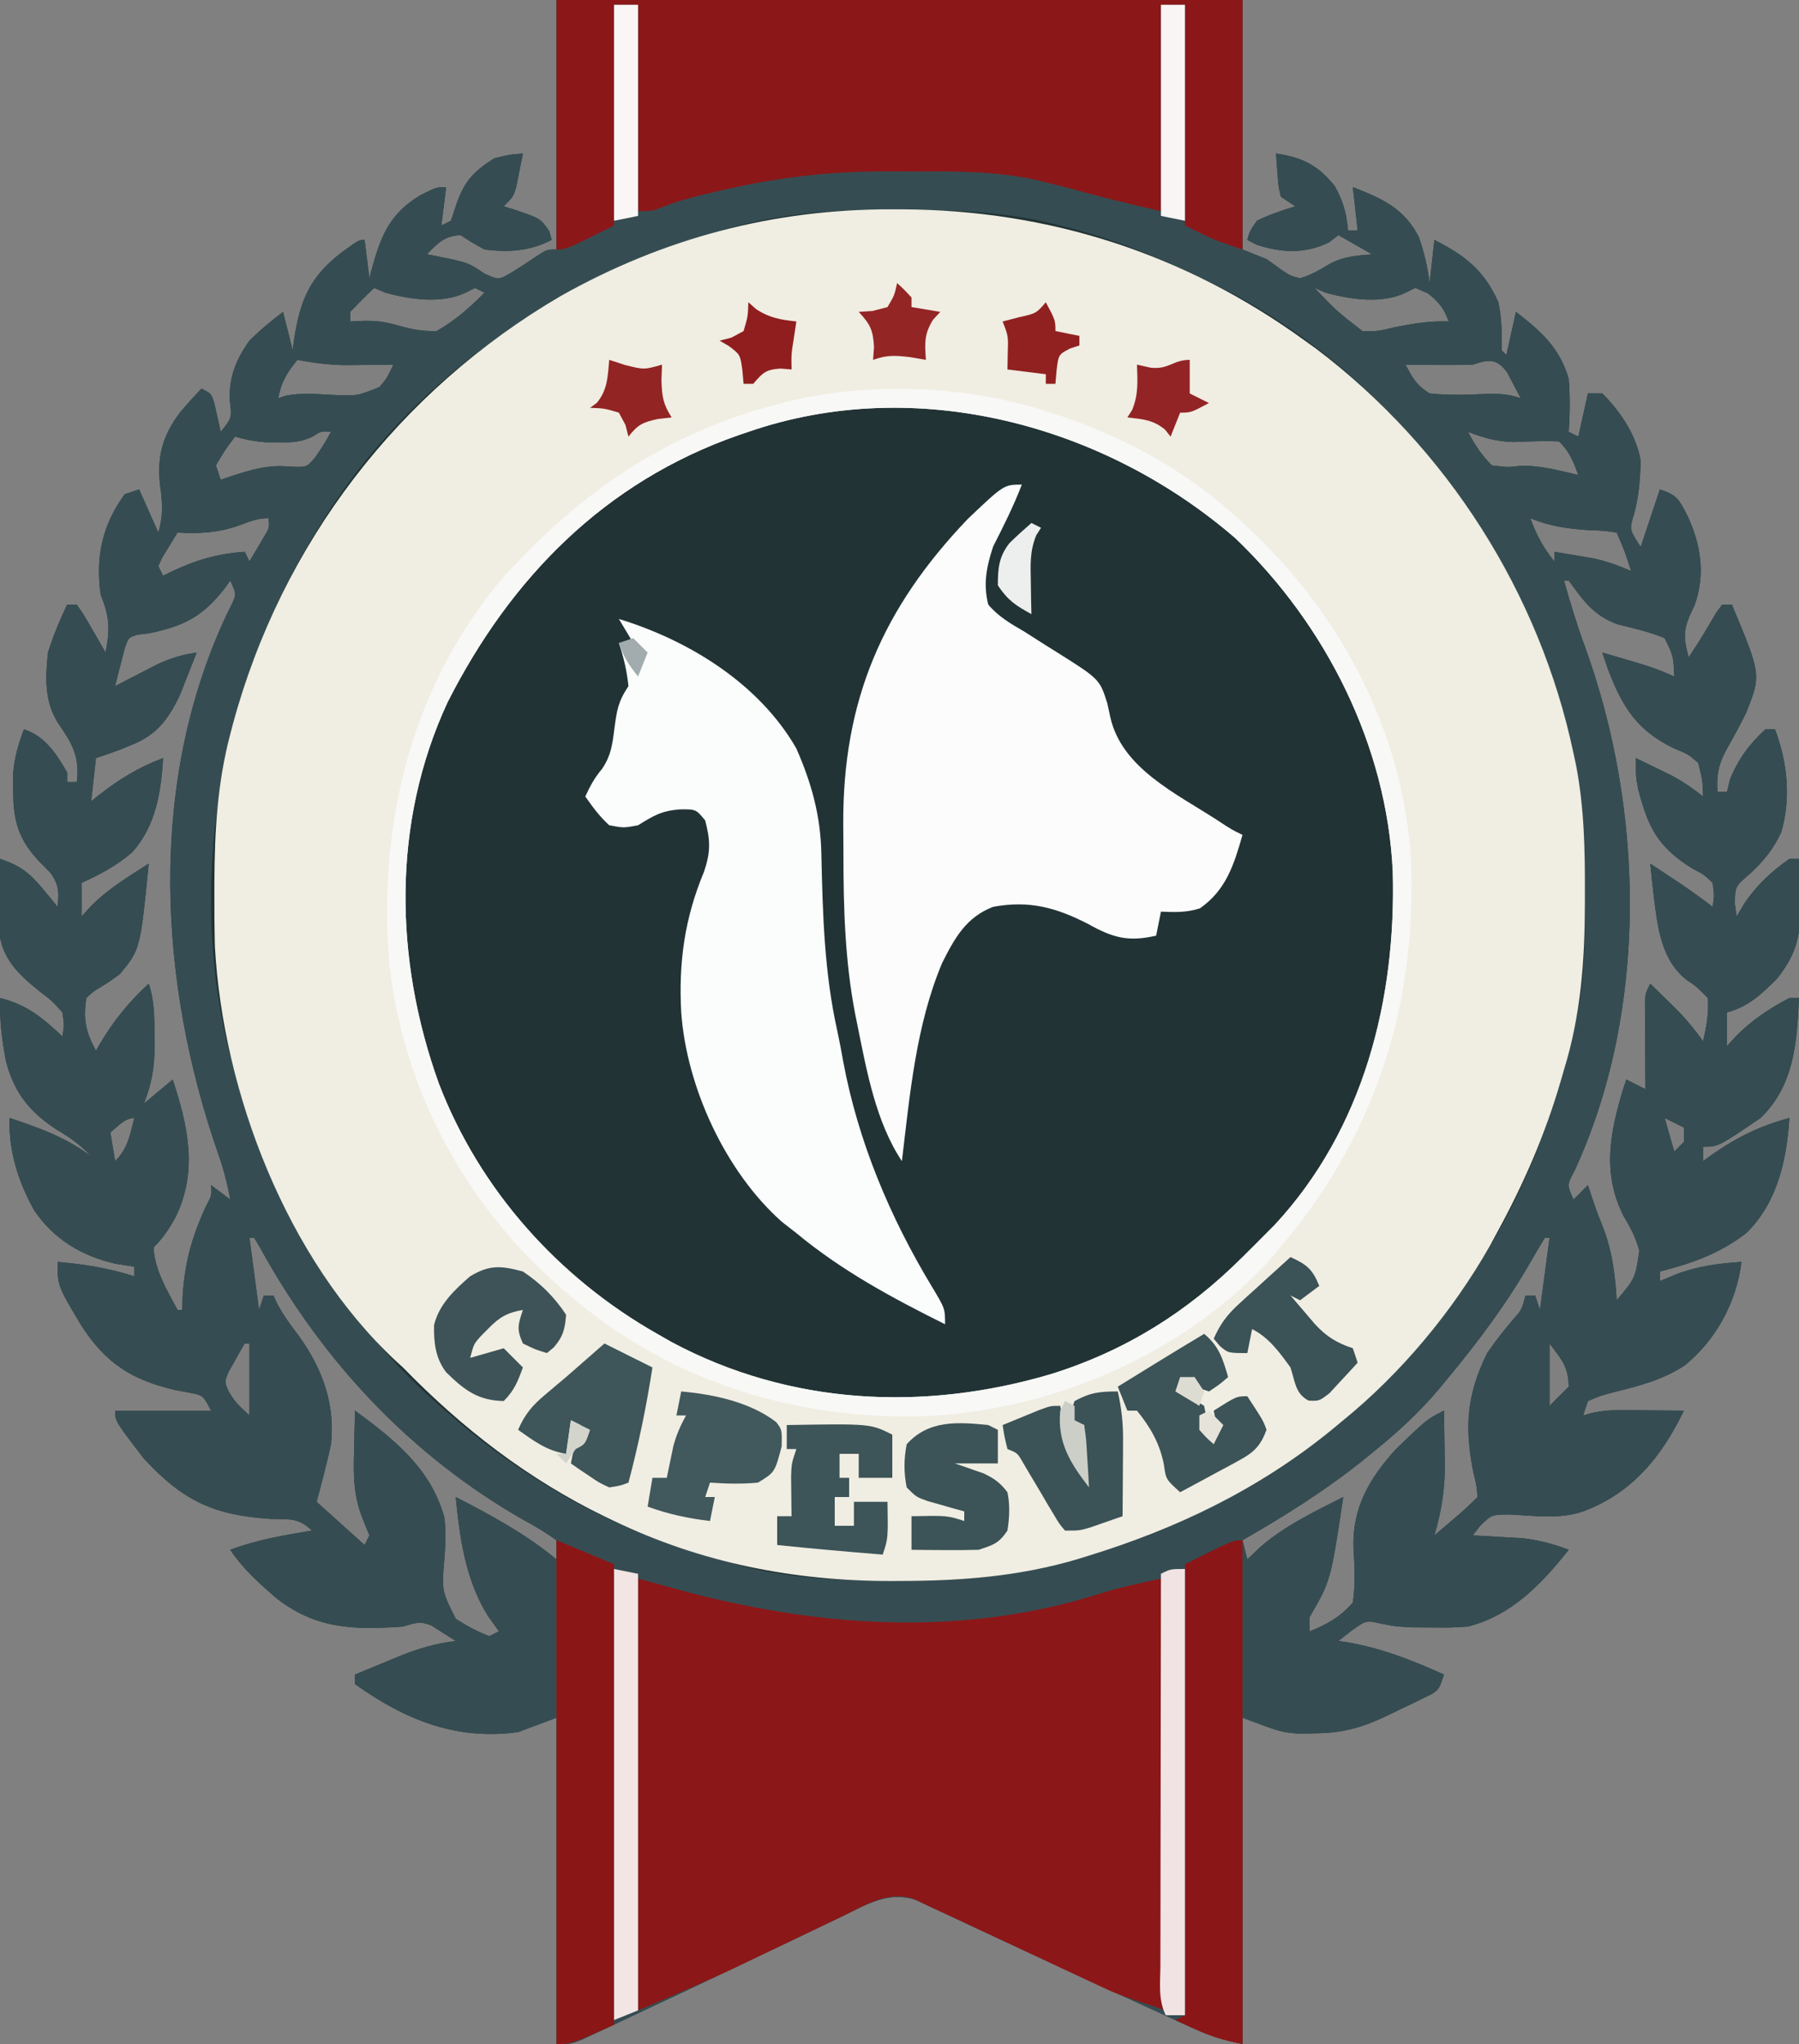 <?xml version="1.0" encoding="UTF-8"?>
<svg version="1.1" xmlns="http://www.w3.org/2000/svg" width="375" height="426">
<rect width="100%" height="100%" fill="#808080" stroke="none"/>
<path d="M0 0 C47.19 0 94.38 0 143 0 C143 17.16 143 34.32 143 52 C144.65 52.66 146.3 53.32 148 54 C149.115 54.777 150.22 55.567 151.312 56.375 C153.061 57.509 153.061 57.509 155 58 C157.248 57.322 158.996 56.315 161 55.098 C163.975 53.465 166.646 53.28 170 53 C167.69 51.68 165.38 50.36 163 49 C162.361 49.495 161.721 49.99 161.062 50.5 C156.058 52.951 151.186 52.714 145.938 51 C145.298 50.67 144.659 50.34 144 50 C144.5 48.188 144.5 48.188 146 46 C148.586 44.738 151.252 43.844 154 43 C153.01 42.34 152.02 41.68 151 41 C150.488 38.836 150.488 38.836 150.312 36.375 C150.247 35.558 150.181 34.74 150.113 33.898 C150.076 33.272 150.039 32.645 150 32 C155.477 32.782 158.769 34.461 162.25 38.812 C164.003 42.006 164.657 44.4 165 48 C165.66 48 166.32 48 167 48 C166.67 45.03 166.34 42.06 166 39 C172.055 41.375 176.621 43.341 179.75 49.375 C180.87 52.624 181.585 55.597 182 59 C182.33 56.03 182.66 53.06 183 50 C189.313 53.219 193.333 56.27 196.312 62.938 C197.082 66.367 197.069 69.496 197 73 C197.33 73.33 197.66 73.66 198 74 C198.66 71.03 199.32 68.06 200 65 C205.185 68.988 209.193 72.549 211 79 C211.298 82.696 211.245 86.303 211 90 C211.66 90.33 212.32 90.66 213 91 C213.66 88.03 214.32 85.06 215 82 C215.99 82 216.98 82 218 82 C221.85 85.859 225.031 90.616 226 96 C225.87 100.08 225.599 104.158 224.332 108.055 C223.728 110.441 223.728 110.441 226 114 C227.98 108.06 227.98 108.06 230 102 C233.656 103.219 233.941 104.049 235.688 107.375 C238.528 113.373 239.543 119.646 237.277 126.039 C237 126.624 236.723 127.21 236.438 127.812 C234.795 131.456 234.981 133.204 236 137 C237.106 135.341 238.197 133.67 239.219 131.957 C239.642 131.249 240.064 130.542 240.5 129.812 C240.923 129.097 241.346 128.382 241.781 127.645 C242.183 127.102 242.586 126.559 243 126 C243.66 126 244.32 126 245 126 C251.139 140.663 251.139 140.663 247.941 148.641 C246.706 151.148 245.384 153.572 244 156 C242.234 159.239 241.793 161.281 242 165 C242.66 165 243.32 165 244 165 C244.309 163.732 244.309 163.732 244.625 162.438 C246.306 158.235 248.665 155.064 252 152 C252.66 152 253.32 152 254 152 C256.581 158.875 257.354 166.253 255.312 173.41 C253.657 176.99 251.639 179.462 248.75 182.125 C245.682 184.75 245.682 184.75 245.625 188.375 C245.749 189.241 245.873 190.107 246 191 C246.516 190.134 247.031 189.268 247.562 188.375 C250.073 184.596 253.278 181.585 257 179 C257.66 179 258.32 179 259 179 C259.081 181.709 259.141 184.415 259.188 187.125 C259.225 188.266 259.225 188.266 259.264 189.43 C259.341 195.38 258.166 199.311 254.352 204.047 C251.116 207.238 248.509 209.77 244 211 C244 213.31 244 215.62 244 218 C244.66 217.278 245.32 216.556 246 215.812 C249.224 212.58 252.952 210.1 257 208 C257.66 208 258.32 208 259 208 C258.551 217.288 258.032 226.148 251 233 C242.165 239 242.165 239 239 239 C239 239.99 239 240.98 239 242 C239.545 241.602 240.091 241.203 240.652 240.793 C245.909 237.1 250.798 234.671 257 233 C256.436 241.734 254.499 250.681 248 257 C242.494 261.264 236.703 263.311 230 265 C230 265.66 230 266.32 230 267 C231.134 266.526 232.269 266.051 233.438 265.562 C237.913 263.865 242.247 263.319 247 263 C246.025 271.29 241.718 279.267 235.188 284.562 C230.801 287.467 226.062 288.749 221 290 C217.585 290.885 217.585 290.885 215 292 C214.67 292.99 214.34 293.98 214 295 C214.575 294.837 215.15 294.674 215.743 294.506 C217.957 294.01 219.847 293.885 222.109 293.902 C222.863 293.906 223.618 293.909 224.395 293.912 C225.172 293.92 225.949 293.929 226.75 293.938 C227.543 293.942 228.336 293.947 229.152 293.951 C231.102 293.963 233.051 293.981 235 294 C230.381 303.594 224.204 311.206 214 315 C209.039 316.712 203.689 315.863 198.531 315.645 C194.93 315.679 194.93 315.679 192.531 318.012 C192.026 318.668 191.521 319.324 191 320 C191.941 320.049 192.882 320.098 193.852 320.148 C195.097 320.223 196.342 320.298 197.625 320.375 C198.855 320.445 200.085 320.514 201.352 320.586 C204.837 320.981 207.73 321.763 211 323 C205.315 330.142 199.09 336.683 190 339 C186.344 339.23 186.344 339.23 182.5 339.188 C181.232 339.181 179.963 339.175 178.656 339.168 C175 339 175 339 171.742 338.367 C168.757 337.684 168.757 337.684 165.625 339.938 C164.759 340.618 163.893 341.299 163 342 C163.874 342.13 163.874 342.13 164.766 342.262 C171.99 343.5 178.333 345.999 185 349 C184 352 184 352 182.465 353.059 C181.819 353.372 181.173 353.685 180.508 354.008 C179.803 354.355 179.098 354.701 178.371 355.059 C177.259 355.586 177.259 355.586 176.125 356.125 C175.392 356.485 174.658 356.844 173.902 357.215 C168.519 359.833 164.399 361.171 158.312 361.25 C157.133 361.276 155.954 361.302 154.738 361.328 C151 361 151 361 143 358 C143 380.44 143 402.88 143 426 C138.589 425.118 135.491 424.007 131.453 422.148 C130.498 421.712 130.498 421.712 129.525 421.266 C128.149 420.636 126.775 420.003 125.401 419.368 C123.226 418.364 121.048 417.368 118.868 416.373 C111.887 413.184 104.919 409.968 97.968 406.713 C94.956 405.306 91.94 403.908 88.924 402.512 C87.48 401.84 86.038 401.162 84.599 400.48 C82.587 399.527 80.568 398.59 78.547 397.656 C77.401 397.118 76.254 396.58 75.073 396.025 C69.213 394.07 64.915 396.799 59.621 399.359 C58.904 399.701 58.187 400.042 57.449 400.393 C55.909 401.127 54.37 401.862 52.832 402.601 C50.422 403.757 48.009 404.907 45.594 406.054 C42.317 407.612 39.041 409.171 35.766 410.732 C29.438 413.746 23.102 416.743 16.753 419.712 C14.965 420.55 13.179 421.394 11.394 422.239 C10.324 422.739 9.255 423.239 8.152 423.754 C7.224 424.19 6.296 424.627 5.34 425.076 C3 426 3 426 0 426 C0 403.56 0 381.12 0 358 C-2.64 358.99 -5.28 359.98 -8 361 C-20.966 362.776 -31.571 358.421 -42 351 C-42 350.34 -42 349.68 -42 349 C-39.628 348.013 -37.253 347.035 -34.875 346.062 C-34.21 345.785 -33.545 345.507 -32.859 345.221 C-28.911 343.614 -25.265 342.525 -21 342 C-22.073 341.319 -23.145 340.639 -24.25 339.938 C-24.853 339.555 -25.457 339.172 -26.078 338.777 C-28.546 337.779 -29.462 338.266 -32 339 C-42.368 339.736 -50.373 339.518 -58.695 332.836 C-62.228 329.746 -65.389 326.916 -68 323 C-62.465 320.906 -56.812 319.972 -51 319 C-53.783 316.217 -55.675 316.701 -59.562 316.562 C-71.42 315.801 -77.811 312.84 -86 304 C-92 296.199 -92 296.199 -92 294 C-85.4 294 -78.8 294 -72 294 C-73.665 290.808 -73.665 290.808 -76.504 290.262 C-77.513 290.072 -78.523 289.883 -79.562 289.688 C-88.515 287.578 -93.871 284.183 -98.938 276.438 C-104 268 -104 268 -104 263 C-98.431 263.48 -93.329 264.299 -88 266 C-88 265.34 -88 264.68 -88 264 C-89.949 263.691 -89.949 263.691 -91.938 263.375 C-98.961 261.782 -104.802 258.274 -108.875 252.25 C-112.206 246.246 -114.232 239.884 -114 233 C-107.811 235.07 -102.229 237.043 -97 241 C-99.238 238.57 -101.545 236.998 -104.375 235.312 C-109.962 231.606 -113.005 227.73 -114.742 221.219 C-115.616 216.764 -116.09 212.543 -116 208 C-110.407 209.364 -107.088 212.154 -103 216 C-102.597 213.688 -102.597 213.688 -103 211 C-105.081 208.645 -105.081 208.645 -107.812 206.562 C-112.225 203.003 -115.58 199.827 -116.227 193.929 C-116.294 191.652 -116.263 189.401 -116.188 187.125 C-116.167 185.949 -116.167 185.949 -116.146 184.75 C-116.111 182.833 -116.058 180.916 -116 179 C-111.972 180.322 -109.871 181.862 -107.188 185.125 C-106.583 185.849 -105.978 186.574 -105.355 187.32 C-104.685 188.152 -104.685 188.152 -104 189 C-103.715 185.963 -103.667 184.469 -105.461 181.938 C-106.093 181.298 -106.724 180.659 -107.375 180 C-112.09 175.188 -113.282 171.283 -113.25 164.562 C-113.255 163.471 -113.26 162.379 -113.266 161.254 C-112.99 157.883 -112.198 155.151 -111 152 C-106.551 153.483 -104.254 157.083 -102 161 C-102 161.66 -102 162.32 -102 163 C-101.34 163 -100.68 163 -100 163 C-99.34 157.72 -100.909 155.02 -103.809 150.832 C-106.764 146.287 -106.564 141.218 -106 136 C-104.923 132.535 -103.56 129.274 -102 126 C-101.34 126 -100.68 126 -100 126 C-98.492 128.188 -98.492 128.188 -96.875 131 C-96.067 132.392 -96.067 132.392 -95.242 133.812 C-94.832 134.534 -94.422 135.256 -94 136 C-93.033 131.07 -93.145 128.565 -95 124 C-96.142 116.172 -94.701 109.436 -90 103 C-88.515 102.505 -88.515 102.505 -87 102 C-85.68 104.97 -84.36 107.94 -83 111 C-81.95 107.499 -82.116 104.741 -82.625 101.188 C-83.303 95.095 -82.143 90.855 -78.461 85.949 C-77.021 84.246 -75.549 82.604 -74 81 C-72 82 -72 82 -71.367 83.848 C-71.124 84.944 -71.124 84.944 -70.875 86.062 C-70.624 87.163 -70.624 87.163 -70.367 88.285 C-70.246 88.851 -70.125 89.417 -70 90 C-67.639 87.089 -67.639 87.089 -68.125 83.312 C-68.223 78.451 -66.813 74.94 -64 71 C-61.779 68.765 -59.508 66.929 -57 65 C-56.34 67.64 -55.68 70.28 -55 73 C-54.902 72.276 -54.804 71.551 -54.703 70.805 C-53.435 62.608 -51.503 57.783 -44.812 52.625 C-41.185 50 -41.185 50 -40 50 C-39.505 53.96 -39.505 53.96 -39 58 C-38.83 57.336 -38.66 56.672 -38.484 55.988 C-36.585 49.068 -34.713 44.487 -28.375 40.688 C-25 39 -25 39 -23 39 C-23.33 41.64 -23.66 44.28 -24 47 C-23.34 46.67 -22.68 46.34 -22 46 C-21.587 44.763 -21.175 43.525 -20.75 42.25 C-19.086 37.594 -17.151 35.686 -13 33 C-9.625 32.188 -9.625 32.188 -7 32 C-7.282 33.46 -7.576 34.918 -7.875 36.375 C-8.037 37.187 -8.2 37.999 -8.367 38.836 C-9 41 -9 41 -11 43 C-10.446 43.17 -9.891 43.34 -9.32 43.516 C-3.329 45.52 -3.329 45.52 -1.5 48.188 C-1.335 48.786 -1.17 49.384 -1 50 C-5.549 52.348 -9.987 52.639 -15 52 C-17.812 50.438 -17.812 50.438 -20 49 C-23.398 49.2 -24.723 50.621 -27 53 C-26.42 53.11 -25.84 53.219 -25.242 53.332 C-18.414 54.718 -18.414 54.718 -15.062 57 C-12.05 58.365 -12.05 58.365 -9.48 56.855 C-7.681 55.757 -5.91 54.611 -4.172 53.418 C-2 52 -2 52 0 52 C0 34.84 0 17.68 0 0 Z M-38 60 C-39.709 61.623 -41.374 63.293 -43 65 C-43 65.66 -43 66.32 -43 67 C-42.072 66.959 -41.144 66.918 -40.188 66.875 C-37.716 66.825 -35.832 67.048 -33.438 67.727 C-30.464 68.563 -28.098 69.093 -25 69 C-21.15 66.834 -18.098 64.131 -15 61 C-15.66 60.67 -16.32 60.34 -17 60 C-17.59 60.304 -18.181 60.608 -18.789 60.922 C-23.866 63.398 -30.404 62.433 -35.688 61 C-36.451 60.67 -37.214 60.34 -38 60 Z M158 60 C162.678 64.886 162.678 64.886 168 69 C171.211 69.053 171.211 69.053 174.5 68.25 C178.427 67.461 181.988 66.85 186 67 C184.944 64.217 183.995 62.996 181.625 61.125 C180.759 60.754 179.893 60.383 179 60 C178.397 60.302 177.793 60.603 177.172 60.914 C172.145 63.428 165.56 62.423 160.312 61 C159.168 60.505 159.168 60.505 158 60 Z M-54 75 C-56.154 77.622 -57.401 79.644 -58 83 C-57.493 82.829 -56.987 82.657 -56.465 82.48 C-53.112 81.827 -49.97 82.14 -46.562 82.312 C-41.508 82.523 -41.508 82.523 -36.906 80.668 C-35.374 78.878 -35.374 78.878 -34 76 C-34.941 76.012 -35.882 76.023 -36.852 76.035 C-38.097 76.044 -39.342 76.053 -40.625 76.062 C-41.855 76.074 -43.085 76.086 -44.352 76.098 C-47.677 76.009 -50.74 75.637 -54 75 Z M191 76 C188.605 76.07 186.208 76.084 183.812 76.062 C182.54 76.053 181.268 76.044 179.957 76.035 C178.493 76.018 178.493 76.018 177 76 C178.551 78.977 179.221 80.232 182 82 C185.94 82.405 189.547 82.313 193.504 82.113 C196.367 82.021 198.329 82.096 201 83 C200.103 81.298 200.103 81.298 199.188 79.562 C198.851 78.924 198.515 78.286 198.168 77.629 C196.022 74.636 194.291 74.903 191 76 Z M190 90 C191.398 92.634 192.847 94.92 195 97 C198.415 97.401 198.415 97.401 200.73 97.113 C204.909 96.905 208.947 98.07 213 99 C211.926 96.085 211.222 94.222 209 92 C205.771 91.857 202.589 92.006 199.359 92.125 C195.872 91.995 193.238 91.256 190 90 Z M-50.812 90.988 C-53.386 92.179 -55.177 92.235 -58 92.188 C-58.846 92.181 -59.691 92.175 -60.562 92.168 C-62.833 92.012 -64.82 91.631 -67 91 C-69.128 93.817 -69.128 93.817 -71 97 C-70.67 97.99 -70.34 98.98 -70 100 C-69.371 99.783 -68.742 99.567 -68.094 99.344 C-63.789 97.944 -60.233 96.798 -55.688 97.25 C-52.073 97.402 -52.073 97.402 -50.395 95.453 C-49.131 93.683 -48.019 91.92 -47 90 C-49.051 89.84 -49.051 89.84 -50.812 90.988 Z M-66.125 109.5 C-70.626 111.054 -74.266 111.258 -79 111 C-79.681 112.114 -80.361 113.228 -81.062 114.375 C-81.445 115.001 -81.828 115.628 -82.223 116.273 C-82.479 116.843 -82.736 117.413 -83 118 C-82.67 118.66 -82.34 119.32 -82 120 C-81.443 119.723 -80.886 119.446 -80.312 119.16 C-75.102 116.687 -70.753 115.418 -65 115 C-64.67 115.66 -64.34 116.32 -64 117 C-63.34 115.886 -62.68 114.772 -62 113.625 C-61.629 112.999 -61.258 112.372 -60.875 111.727 C-59.849 110.025 -59.849 110.025 -60 108 C-62.367 108 -63.91 108.667 -66.125 109.5 Z M203 108 C204.249 111.459 205.675 114.147 208 117 C208 116.34 208 115.68 208 115 C209.73 115.285 211.459 115.578 213.188 115.875 C214.15 116.037 215.113 116.2 216.105 116.367 C218.91 116.98 221.372 117.857 224 119 C222.698 114.92 222.698 114.92 221 111 C218.385 110.605 218.385 110.605 215.312 110.5 C210.892 110.21 207.13 109.721 203 108 Z M-66 117 C-65 119 -65 119 -65 119 Z M208 117 C209 119 209 119 209 119 Z M-67 119 C-66 121 -66 121 -66 121 Z M209 119 C210 121 210 121 210 121 Z M-68 121 C-68.389 121.543 -68.779 122.085 -69.18 122.645 C-73.796 128.547 -77.741 130.529 -85 132 C-85.723 132.083 -86.446 132.165 -87.191 132.25 C-89.251 132.864 -89.251 132.864 -90.047 135.285 C-90.395 136.66 -90.395 136.66 -90.75 138.062 C-90.992 138.982 -91.235 139.901 -91.484 140.848 C-91.655 141.558 -91.825 142.268 -92 143 C-90.788 142.368 -90.788 142.368 -89.551 141.723 C-87.948 140.901 -87.948 140.901 -86.312 140.062 C-85.257 139.517 -84.201 138.972 -83.113 138.41 C-80.338 137.153 -77.997 136.439 -75 136 C-75.739 137.9 -76.492 139.795 -77.25 141.688 C-77.668 142.743 -78.085 143.799 -78.516 144.887 C-80.915 149.919 -83.329 153.16 -88.562 155.25 C-89.327 155.565 -90.091 155.879 -90.879 156.203 C-92.572 156.839 -94.284 157.428 -96 158 C-96.33 160.97 -96.66 163.94 -97 167 C-96.504 166.602 -96.007 166.203 -95.496 165.793 C-91.147 162.401 -87.165 159.937 -82 158 C-82.454 165.144 -83.481 172.015 -88.387 177.57 C-91.578 180.368 -95.154 182.26 -99 184 C-99 186.31 -99 188.62 -99 191 C-98.361 190.299 -97.721 189.597 -97.062 188.875 C-93.502 185.284 -89.252 182.696 -85 180 C-86.768 197.868 -86.768 197.868 -91 203 C-92.816 204.34 -92.816 204.34 -94.75 205.562 C-96.576 206.649 -96.576 206.649 -98 208 C-98.706 212.473 -98.106 215.103 -96 219 C-95.563 218.238 -95.563 218.238 -95.117 217.461 C-92.222 212.6 -89.142 208.853 -85 205 C-83.785 208.646 -83.816 212.017 -83.812 215.812 C-83.8 216.512 -83.788 217.211 -83.775 217.932 C-83.763 222.346 -84.372 225.901 -86 230 C-84.02 228.35 -82.04 226.7 -80 225 C-76.789 234.709 -74.732 244.079 -79.375 253.625 C-80.773 256.152 -81.953 257.953 -84 260 C-83.719 264.784 -81.213 268.852 -79 273 C-78.67 273 -78.34 273 -78 273 C-77.986 272.273 -77.972 271.546 -77.957 270.797 C-77.614 263.566 -76.1 257.963 -73.059 251.398 C-71.865 249.132 -71.865 249.132 -72 247 C-70.68 247.99 -69.36 248.98 -68 250 C-68.604 246.695 -69.401 243.61 -70.523 240.445 C-82.99 204.631 -85.266 163.24 -68.746 128.07 C-68.213 127.003 -68.213 127.003 -67.67 125.915 C-66.719 123.823 -66.719 123.823 -68 121 Z M210 121 C211.334 125.658 212.718 130.281 214.395 134.828 C226.764 168.849 227.64 210.507 212.25 243.918 C210.627 246.963 210.627 246.963 212 250 C212.99 249.01 213.98 248.02 215 247 C215.402 248.238 215.402 248.238 215.812 249.5 C216.42 251.291 217.035 253.083 217.766 254.828 C219.983 260.176 220.658 265.238 221 271 C224.893 266.349 224.893 266.349 225.707 260.656 C224.968 257.881 223.899 255.898 222.438 253.438 C217.95 244.671 219.567 236.086 222.344 226.984 C222.669 226.002 222.669 226.002 223 225 C224.32 225.66 225.64 226.32 227 227 C226.992 226.107 226.992 226.107 226.984 225.196 C226.963 222.506 226.95 219.815 226.938 217.125 C226.929 216.188 226.921 215.251 226.912 214.285 C226.907 212.941 226.907 212.941 226.902 211.57 C226.894 210.329 226.894 210.329 226.886 209.063 C227 207 227 207 228 205 C229.274 206.247 230.544 207.498 231.812 208.75 C232.874 209.794 232.874 209.794 233.957 210.859 C235.823 212.814 237.432 214.803 239 217 C239.729 213.96 240.218 211.131 240 208 C237.574 205.555 237.574 205.555 235.629 204.27 C230.27 200.093 229.562 193.344 228.75 187 C228.476 184.668 228.231 182.337 228 180 C229.418 180.936 230.834 181.874 232.25 182.812 C233.039 183.335 233.828 183.857 234.641 184.395 C236.811 185.871 238.914 187.407 241 189 C241.355 186.626 241.355 186.626 241 184 C239.179 182.268 239.179 182.268 236.75 181 C229.676 176.598 227.591 172.582 225.516 164.621 C225 162 225 162 225 158 C226.586 158.766 228.169 159.538 229.75 160.312 C230.632 160.742 231.513 161.171 232.422 161.613 C234.816 162.901 236.878 164.309 239 166 C238.896 162.599 238.896 162.599 238 159 C235.874 157.173 235.874 157.173 233 156 C225.266 152.271 222.213 147.437 219.188 139.5 C218.796 138.345 218.404 137.19 218 136 C228.558 139.075 228.558 139.075 233 141 C232.821 136.698 232.821 136.698 231 133 C227.813 131.693 224.629 130.955 221.285 130.141 C216.26 128.396 214.035 125.168 211 121 C210.67 121 210.34 121 210 121 Z M227 227 C228 229 228 229 228 229 Z M-88 231 C-87 233 -87 233 -87 233 Z M230 231 C231 233 231 233 231 233 Z M-93 236 C-92.67 237.98 -92.34 239.96 -92 242 C-89.314 239.314 -88.94 236.624 -88 233 C-89.968 233 -91.505 234.843 -93 236 Z M231 233 C231.66 235.31 232.32 237.62 233 240 C233.66 239.34 234.32 238.68 235 238 C235 237.01 235 236.02 235 235 C233.68 234.34 232.36 233.68 231 233 Z M-68 250 C-67 252 -67 252 -67 252 Z M210 250 C211 252 211 252 211 252 Z M-67 252 C-66 254 -66 254 -66 254 Z M209 252 C210 254 210 254 210 254 Z M-66 254 C-65 256 -65 256 -65 256 Z M208 254 C209 256 209 256 209 256 Z M-65 256 C-64 258 -64 258 -64 258 Z M207 256 C208 258 208 258 208 258 Z M-64 258 C-63.34 262.95 -62.68 267.9 -62 273 C-61.67 272.01 -61.34 271.02 -61 270 C-60.34 270 -59.68 270 -59 270 C-58.741 270.565 -58.482 271.129 -58.215 271.711 C-56.878 274.23 -55.283 276.353 -53.562 278.625 C-48.746 285.438 -46.129 292.579 -47 301 C-47.887 305.04 -48.922 309.003 -50 313 C-46.7 315.97 -43.4 318.94 -40 322 C-39.67 321.34 -39.34 320.68 -39 320 C-39.471 318.835 -39.941 317.669 -40.426 316.469 C-42.304 311.739 -42.347 307.532 -42.188 302.5 C-42.174 301.678 -42.16 300.855 -42.146 300.008 C-42.112 298.005 -42.058 296.002 -42 294 C-33.86 299.951 -26.201 306.062 -23.395 316.184 C-22.981 319.138 -23.151 321.861 -23.369 324.826 C-23.925 331.552 -23.925 331.552 -21 337.379 C-18.712 338.863 -16.546 340.03 -14 341 C-13.34 340.67 -12.68 340.34 -12 340 C-13.145 338.391 -13.145 338.391 -14.312 336.75 C-18.945 329.348 -20.176 320.569 -21 312 C-13.571 315.828 -6.475 319.66 0 325 C0 323.68 0 322.36 0 321 C-2.217 319.424 -4.306 318.154 -6.688 316.875 C-30.29 303.463 -48.704 283.801 -61.758 260.098 C-62.168 259.405 -62.578 258.713 -63 258 C-63.33 258 -63.66 258 -64 258 Z M206 258 C205.077 259.533 204.16 261.07 203.271 262.623 C198.249 271.398 192.455 279.237 186 287 C185.024 288.191 185.024 288.191 184.027 289.406 C180.07 294.094 175.753 298.128 171 302 C169.579 303.16 169.579 303.16 168.129 304.344 C160.194 310.688 151.809 315.956 143 321 C143.33 322.32 143.66 323.64 144 325 C145.33 323.732 145.33 323.732 146.688 322.438 C151.848 317.97 157.952 315.074 164 312 C161.384 329.442 161.384 329.442 157 337 C157 337.99 157 338.98 157 340 C160.649 338.545 163.409 336.987 166 334 C166.556 330.132 166.369 326.593 166.141 322.695 C165.821 314.299 169.461 308.081 175 302 C181.483 295.759 181.483 295.759 185 294 C185.054 296.834 185.094 299.666 185.125 302.5 C185.142 303.291 185.159 304.083 185.176 304.898 C185.22 310.28 184.506 314.83 183 320 C184.126 319.043 185.251 318.084 186.375 317.125 C187.001 316.591 187.628 316.058 188.273 315.508 C189.558 314.386 190.794 313.206 192 312 C191.794 309.582 191.794 309.582 191.125 306.875 C189.268 297.467 189.685 290.791 194 282 C195.723 279.498 197.534 277.179 199.512 274.875 C201.201 272.966 201.201 272.966 202 270 C202.66 270 203.32 270 204 270 C204.495 271.485 204.495 271.485 205 273 C205.66 268.05 206.32 263.1 207 258 C206.67 258 206.34 258 206 258 Z M-63 273 C-62 276 -62 276 -62 276 Z M205 273 C206 276 206 276 206 276 Z M-64 278 C-63 280 -63 280 -63 280 Z M206 278 C207 280 207 280 207 280 Z M-65 280 C-65.728 281.239 -66.432 282.492 -67.125 283.75 C-67.519 284.446 -67.914 285.142 -68.32 285.859 C-69.229 287.993 -69.229 287.993 -68.305 290.078 C-66.877 292.311 -66.877 292.311 -64 295 C-64 290.05 -64 285.1 -64 280 C-64.33 280 -64.66 280 -65 280 Z M207 280 C207 284.29 207 288.58 207 293 C208.32 291.68 209.64 290.36 211 289 C210.895 284.794 209.638 283.517 207 280 Z M-64 295 C-63 297 -63 297 -63 297 Z " fill="#213335" transform="translate(116,0)"/>
<path d="M0 0 C47.19 0 94.38 0 143 0 C143 17.16 143 34.32 143 52 C144.65 52.66 146.3 53.32 148 54 C149.115 54.777 150.22 55.567 151.312 56.375 C153.061 57.509 153.061 57.509 155 58 C157.248 57.322 158.996 56.315 161 55.098 C163.975 53.465 166.646 53.28 170 53 C167.69 51.68 165.38 50.36 163 49 C162.361 49.495 161.721 49.99 161.062 50.5 C156.058 52.951 151.186 52.714 145.938 51 C145.298 50.67 144.659 50.34 144 50 C144.5 48.188 144.5 48.188 146 46 C148.586 44.738 151.252 43.844 154 43 C153.01 42.34 152.02 41.68 151 41 C150.488 38.836 150.488 38.836 150.312 36.375 C150.247 35.558 150.181 34.74 150.113 33.898 C150.076 33.272 150.039 32.645 150 32 C155.477 32.782 158.769 34.461 162.25 38.812 C164.003 42.006 164.657 44.4 165 48 C165.66 48 166.32 48 167 48 C166.67 45.03 166.34 42.06 166 39 C172.055 41.375 176.621 43.341 179.75 49.375 C180.87 52.624 181.585 55.597 182 59 C182.33 56.03 182.66 53.06 183 50 C189.313 53.219 193.333 56.27 196.312 62.938 C197.082 66.367 197.069 69.496 197 73 C197.33 73.33 197.66 73.66 198 74 C198.66 71.03 199.32 68.06 200 65 C205.185 68.988 209.193 72.549 211 79 C211.298 82.696 211.245 86.303 211 90 C211.66 90.33 212.32 90.66 213 91 C213.66 88.03 214.32 85.06 215 82 C215.99 82 216.98 82 218 82 C221.85 85.859 225.031 90.616 226 96 C225.87 100.08 225.599 104.158 224.332 108.055 C223.728 110.441 223.728 110.441 226 114 C227.98 108.06 227.98 108.06 230 102 C233.656 103.219 233.941 104.049 235.688 107.375 C238.528 113.373 239.543 119.646 237.277 126.039 C237 126.624 236.723 127.21 236.438 127.812 C234.795 131.456 234.981 133.204 236 137 C237.106 135.341 238.197 133.67 239.219 131.957 C239.642 131.249 240.064 130.542 240.5 129.812 C240.923 129.097 241.346 128.382 241.781 127.645 C242.183 127.102 242.586 126.559 243 126 C243.66 126 244.32 126 245 126 C251.139 140.663 251.139 140.663 247.941 148.641 C246.706 151.148 245.384 153.572 244 156 C242.234 159.239 241.793 161.281 242 165 C242.66 165 243.32 165 244 165 C244.309 163.732 244.309 163.732 244.625 162.438 C246.306 158.235 248.665 155.064 252 152 C252.66 152 253.32 152 254 152 C256.581 158.875 257.354 166.253 255.312 173.41 C253.657 176.99 251.639 179.462 248.75 182.125 C245.682 184.75 245.682 184.75 245.625 188.375 C245.749 189.241 245.873 190.107 246 191 C246.516 190.134 247.031 189.268 247.562 188.375 C250.073 184.596 253.278 181.585 257 179 C257.66 179 258.32 179 259 179 C259.081 181.709 259.141 184.415 259.188 187.125 C259.225 188.266 259.225 188.266 259.264 189.43 C259.341 195.38 258.166 199.311 254.352 204.047 C251.116 207.238 248.509 209.77 244 211 C244 213.31 244 215.62 244 218 C244.66 217.278 245.32 216.556 246 215.812 C249.224 212.58 252.952 210.1 257 208 C257.66 208 258.32 208 259 208 C258.551 217.288 258.032 226.148 251 233 C242.165 239 242.165 239 239 239 C239 239.99 239 240.98 239 242 C239.545 241.602 240.091 241.203 240.652 240.793 C245.909 237.1 250.798 234.671 257 233 C256.436 241.734 254.499 250.681 248 257 C242.494 261.264 236.703 263.311 230 265 C230 265.66 230 266.32 230 267 C231.134 266.526 232.269 266.051 233.438 265.562 C237.913 263.865 242.247 263.319 247 263 C246.025 271.29 241.718 279.267 235.188 284.562 C230.801 287.467 226.062 288.749 221 290 C217.585 290.885 217.585 290.885 215 292 C214.67 292.99 214.34 293.98 214 295 C214.575 294.837 215.15 294.674 215.743 294.506 C217.957 294.01 219.847 293.885 222.109 293.902 C222.863 293.906 223.618 293.909 224.395 293.912 C225.172 293.92 225.949 293.929 226.75 293.938 C227.543 293.942 228.336 293.947 229.152 293.951 C231.102 293.963 233.051 293.981 235 294 C230.381 303.594 224.204 311.206 214 315 C209.039 316.712 203.689 315.863 198.531 315.645 C194.93 315.679 194.93 315.679 192.531 318.012 C192.026 318.668 191.521 319.324 191 320 C191.941 320.049 192.882 320.098 193.852 320.148 C195.097 320.223 196.342 320.298 197.625 320.375 C198.855 320.445 200.085 320.514 201.352 320.586 C204.837 320.981 207.73 321.763 211 323 C205.315 330.142 199.09 336.683 190 339 C186.344 339.23 186.344 339.23 182.5 339.188 C181.232 339.181 179.963 339.175 178.656 339.168 C175 339 175 339 171.742 338.367 C168.757 337.684 168.757 337.684 165.625 339.938 C164.759 340.618 163.893 341.299 163 342 C163.874 342.13 163.874 342.13 164.766 342.262 C171.99 343.5 178.333 345.999 185 349 C184 352 184 352 182.465 353.059 C181.819 353.372 181.173 353.685 180.508 354.008 C179.803 354.355 179.098 354.701 178.371 355.059 C177.259 355.586 177.259 355.586 176.125 356.125 C175.392 356.485 174.658 356.844 173.902 357.215 C168.519 359.833 164.399 361.171 158.312 361.25 C157.133 361.276 155.954 361.302 154.738 361.328 C151 361 151 361 143 358 C143 380.44 143 402.88 143 426 C138.589 425.118 135.491 424.007 131.453 422.148 C130.498 421.712 130.498 421.712 129.525 421.266 C128.149 420.636 126.775 420.003 125.401 419.368 C123.226 418.364 121.048 417.368 118.868 416.373 C111.887 413.184 104.919 409.968 97.968 406.713 C94.956 405.306 91.94 403.908 88.924 402.512 C87.48 401.84 86.038 401.162 84.599 400.48 C82.587 399.527 80.568 398.59 78.547 397.656 C77.401 397.118 76.254 396.58 75.073 396.025 C69.213 394.07 64.915 396.799 59.621 399.359 C58.904 399.701 58.187 400.042 57.449 400.393 C55.909 401.127 54.37 401.862 52.832 402.601 C50.422 403.757 48.009 404.907 45.594 406.054 C42.317 407.612 39.041 409.171 35.766 410.732 C29.438 413.746 23.102 416.743 16.753 419.712 C14.965 420.55 13.179 421.394 11.394 422.239 C10.324 422.739 9.255 423.239 8.152 423.754 C7.224 424.19 6.296 424.627 5.34 425.076 C3 426 3 426 0 426 C0 403.56 0 381.12 0 358 C-2.64 358.99 -5.28 359.98 -8 361 C-20.966 362.776 -31.571 358.421 -42 351 C-42 350.34 -42 349.68 -42 349 C-39.628 348.013 -37.253 347.035 -34.875 346.062 C-34.21 345.785 -33.545 345.507 -32.859 345.221 C-28.911 343.614 -25.265 342.525 -21 342 C-22.073 341.319 -23.145 340.639 -24.25 339.938 C-24.853 339.555 -25.457 339.172 -26.078 338.777 C-28.546 337.779 -29.462 338.266 -32 339 C-42.368 339.736 -50.373 339.518 -58.695 332.836 C-62.228 329.746 -65.389 326.916 -68 323 C-62.465 320.906 -56.812 319.972 -51 319 C-53.783 316.217 -55.675 316.701 -59.562 316.562 C-71.42 315.801 -77.811 312.84 -86 304 C-92 296.199 -92 296.199 -92 294 C-85.4 294 -78.8 294 -72 294 C-73.665 290.808 -73.665 290.808 -76.504 290.262 C-77.513 290.072 -78.523 289.883 -79.562 289.688 C-88.515 287.578 -93.871 284.183 -98.938 276.438 C-104 268 -104 268 -104 263 C-98.431 263.48 -93.329 264.299 -88 266 C-88 265.34 -88 264.68 -88 264 C-89.949 263.691 -89.949 263.691 -91.938 263.375 C-98.961 261.782 -104.802 258.274 -108.875 252.25 C-112.206 246.246 -114.232 239.884 -114 233 C-107.811 235.07 -102.229 237.043 -97 241 C-99.238 238.57 -101.545 236.998 -104.375 235.312 C-109.962 231.606 -113.005 227.73 -114.742 221.219 C-115.616 216.764 -116.09 212.543 -116 208 C-110.407 209.364 -107.088 212.154 -103 216 C-102.597 213.688 -102.597 213.688 -103 211 C-105.081 208.645 -105.081 208.645 -107.812 206.562 C-112.225 203.003 -115.58 199.827 -116.227 193.929 C-116.294 191.652 -116.263 189.401 -116.188 187.125 C-116.167 185.949 -116.167 185.949 -116.146 184.75 C-116.111 182.833 -116.058 180.916 -116 179 C-111.972 180.322 -109.871 181.862 -107.188 185.125 C-106.583 185.849 -105.978 186.574 -105.355 187.32 C-104.685 188.152 -104.685 188.152 -104 189 C-103.715 185.963 -103.667 184.469 -105.461 181.938 C-106.093 181.298 -106.724 180.659 -107.375 180 C-112.09 175.188 -113.282 171.283 -113.25 164.562 C-113.255 163.471 -113.26 162.379 -113.266 161.254 C-112.99 157.883 -112.198 155.151 -111 152 C-106.551 153.483 -104.254 157.083 -102 161 C-102 161.66 -102 162.32 -102 163 C-101.34 163 -100.68 163 -100 163 C-99.34 157.72 -100.909 155.02 -103.809 150.832 C-106.764 146.287 -106.564 141.218 -106 136 C-104.923 132.535 -103.56 129.274 -102 126 C-101.34 126 -100.68 126 -100 126 C-98.492 128.188 -98.492 128.188 -96.875 131 C-96.067 132.392 -96.067 132.392 -95.242 133.812 C-94.832 134.534 -94.422 135.256 -94 136 C-93.033 131.07 -93.145 128.565 -95 124 C-96.142 116.172 -94.701 109.436 -90 103 C-88.515 102.505 -88.515 102.505 -87 102 C-85.68 104.97 -84.36 107.94 -83 111 C-81.95 107.499 -82.116 104.741 -82.625 101.188 C-83.303 95.095 -82.143 90.855 -78.461 85.949 C-77.021 84.246 -75.549 82.604 -74 81 C-72 82 -72 82 -71.367 83.848 C-71.124 84.944 -71.124 84.944 -70.875 86.062 C-70.624 87.163 -70.624 87.163 -70.367 88.285 C-70.246 88.851 -70.125 89.417 -70 90 C-67.639 87.089 -67.639 87.089 -68.125 83.312 C-68.223 78.451 -66.813 74.94 -64 71 C-61.779 68.765 -59.508 66.929 -57 65 C-56.34 67.64 -55.68 70.28 -55 73 C-54.902 72.276 -54.804 71.551 -54.703 70.805 C-53.435 62.608 -51.503 57.783 -44.812 52.625 C-41.185 50 -41.185 50 -40 50 C-39.505 53.96 -39.505 53.96 -39 58 C-38.83 57.336 -38.66 56.672 -38.484 55.988 C-36.585 49.068 -34.713 44.487 -28.375 40.688 C-25 39 -25 39 -23 39 C-23.33 41.64 -23.66 44.28 -24 47 C-23.34 46.67 -22.68 46.34 -22 46 C-21.587 44.763 -21.175 43.525 -20.75 42.25 C-19.086 37.594 -17.151 35.686 -13 33 C-9.625 32.188 -9.625 32.188 -7 32 C-7.282 33.46 -7.576 34.918 -7.875 36.375 C-8.037 37.187 -8.2 37.999 -8.367 38.836 C-9 41 -9 41 -11 43 C-10.446 43.17 -9.891 43.34 -9.32 43.516 C-3.329 45.52 -3.329 45.52 -1.5 48.188 C-1.335 48.786 -1.17 49.384 -1 50 C-5.549 52.348 -9.987 52.639 -15 52 C-17.812 50.438 -17.812 50.438 -20 49 C-23.398 49.2 -24.723 50.621 -27 53 C-26.42 53.11 -25.84 53.219 -25.242 53.332 C-18.414 54.718 -18.414 54.718 -15.062 57 C-12.05 58.365 -12.05 58.365 -9.48 56.855 C-7.681 55.757 -5.91 54.611 -4.172 53.418 C-2 52 -2 52 0 52 C0 34.84 0 17.68 0 0 Z M33.812 48.188 C33.102 48.401 32.391 48.615 31.659 48.835 C-1.047 58.975 -30.804 79.583 -49 109 C-49.386 109.622 -49.772 110.244 -50.169 110.885 C-69.388 142.374 -77.087 181.395 -68.591 217.71 C-65.012 231.58 -59.906 244.469 -53 257 C-52.509 257.908 -52.018 258.815 -51.512 259.75 C-43.974 272.999 -33.721 285.293 -22 295 C-21.285 295.615 -20.569 296.23 -19.832 296.863 C-4.271 309.87 14.331 319.965 34 325 C35.241 325.371 36.483 325.743 37.762 326.125 C48.837 329.16 59.845 329.403 71.25 329.438 C72.015 329.444 72.779 329.45 73.567 329.456 C84.1 329.511 93.728 328.515 104 326 C104.903 325.781 105.807 325.562 106.737 325.337 C129.393 319.514 148.213 309.081 166 294 C166.659 293.465 167.317 292.93 167.996 292.379 C172.516 288.664 176.266 284.494 180 280 C180.616 279.283 181.232 278.567 181.867 277.828 C197.038 259.672 206.876 238.033 212 215 C212.184 214.217 212.368 213.434 212.558 212.628 C214.349 204.15 214.398 195.685 214.375 187.062 C214.374 186.288 214.374 185.513 214.373 184.715 C214.334 172.432 213.557 160.83 210 149 C209.786 148.273 209.571 147.545 209.351 146.796 C198.632 111.487 174.409 79.532 141.898 61.695 C130.317 55.611 117.748 50.025 105 47 C103.86 46.722 102.721 46.443 101.547 46.156 C91.14 43.906 80.727 43.704 70.125 43.688 C69.418 43.684 68.711 43.681 67.982 43.677 C56.231 43.645 45.084 44.778 33.812 48.188 Z M-38 60 C-39.709 61.623 -41.374 63.293 -43 65 C-43 65.66 -43 66.32 -43 67 C-42.072 66.959 -41.144 66.918 -40.188 66.875 C-37.716 66.825 -35.832 67.048 -33.438 67.727 C-30.464 68.563 -28.098 69.093 -25 69 C-21.15 66.834 -18.098 64.131 -15 61 C-15.66 60.67 -16.32 60.34 -17 60 C-17.59 60.304 -18.181 60.608 -18.789 60.922 C-23.866 63.398 -30.404 62.433 -35.688 61 C-36.451 60.67 -37.214 60.34 -38 60 Z M158 60 C162.678 64.886 162.678 64.886 168 69 C171.211 69.053 171.211 69.053 174.5 68.25 C178.427 67.461 181.988 66.85 186 67 C184.944 64.217 183.995 62.996 181.625 61.125 C180.759 60.754 179.893 60.383 179 60 C178.397 60.302 177.793 60.603 177.172 60.914 C172.145 63.428 165.56 62.423 160.312 61 C159.168 60.505 159.168 60.505 158 60 Z M-54 75 C-56.154 77.622 -57.401 79.644 -58 83 C-57.493 82.829 -56.987 82.657 -56.465 82.48 C-53.112 81.827 -49.97 82.14 -46.562 82.312 C-41.508 82.523 -41.508 82.523 -36.906 80.668 C-35.374 78.878 -35.374 78.878 -34 76 C-34.941 76.012 -35.882 76.023 -36.852 76.035 C-38.097 76.044 -39.342 76.053 -40.625 76.062 C-41.855 76.074 -43.085 76.086 -44.352 76.098 C-47.677 76.009 -50.74 75.637 -54 75 Z M191 76 C188.605 76.07 186.208 76.084 183.812 76.062 C182.54 76.053 181.268 76.044 179.957 76.035 C178.493 76.018 178.493 76.018 177 76 C178.551 78.977 179.221 80.232 182 82 C185.94 82.405 189.547 82.313 193.504 82.113 C196.367 82.021 198.329 82.096 201 83 C200.103 81.298 200.103 81.298 199.188 79.562 C198.851 78.924 198.515 78.286 198.168 77.629 C196.022 74.636 194.291 74.903 191 76 Z M190 90 C191.398 92.634 192.847 94.92 195 97 C198.415 97.401 198.415 97.401 200.73 97.113 C204.909 96.905 208.947 98.07 213 99 C211.926 96.085 211.222 94.222 209 92 C205.771 91.857 202.589 92.006 199.359 92.125 C195.872 91.995 193.238 91.256 190 90 Z M-50.812 90.988 C-53.386 92.179 -55.177 92.235 -58 92.188 C-58.846 92.181 -59.691 92.175 -60.562 92.168 C-62.833 92.012 -64.82 91.631 -67 91 C-69.128 93.817 -69.128 93.817 -71 97 C-70.67 97.99 -70.34 98.98 -70 100 C-69.371 99.783 -68.742 99.567 -68.094 99.344 C-63.789 97.944 -60.233 96.798 -55.688 97.25 C-52.073 97.402 -52.073 97.402 -50.395 95.453 C-49.131 93.683 -48.019 91.92 -47 90 C-49.051 89.84 -49.051 89.84 -50.812 90.988 Z M-66.125 109.5 C-70.626 111.054 -74.266 111.258 -79 111 C-79.681 112.114 -80.361 113.228 -81.062 114.375 C-81.445 115.001 -81.828 115.628 -82.223 116.273 C-82.479 116.843 -82.736 117.413 -83 118 C-82.67 118.66 -82.34 119.32 -82 120 C-81.443 119.723 -80.886 119.446 -80.312 119.16 C-75.102 116.687 -70.753 115.418 -65 115 C-64.67 115.66 -64.34 116.32 -64 117 C-63.34 115.886 -62.68 114.772 -62 113.625 C-61.629 112.999 -61.258 112.372 -60.875 111.727 C-59.849 110.025 -59.849 110.025 -60 108 C-62.367 108 -63.91 108.667 -66.125 109.5 Z M203 108 C204.249 111.459 205.675 114.147 208 117 C208 116.34 208 115.68 208 115 C209.73 115.285 211.459 115.578 213.188 115.875 C214.15 116.037 215.113 116.2 216.105 116.367 C218.91 116.98 221.372 117.857 224 119 C222.698 114.92 222.698 114.92 221 111 C218.385 110.605 218.385 110.605 215.312 110.5 C210.892 110.21 207.13 109.721 203 108 Z M-66 117 C-65 119 -65 119 -65 119 Z M208 117 C209 119 209 119 209 119 Z M-67 119 C-66 121 -66 121 -66 121 Z M209 119 C210 121 210 121 210 121 Z M-68 121 C-68.389 121.543 -68.779 122.085 -69.18 122.645 C-73.796 128.547 -77.741 130.529 -85 132 C-85.723 132.083 -86.446 132.165 -87.191 132.25 C-89.251 132.864 -89.251 132.864 -90.047 135.285 C-90.395 136.66 -90.395 136.66 -90.75 138.062 C-90.992 138.982 -91.235 139.901 -91.484 140.848 C-91.655 141.558 -91.825 142.268 -92 143 C-90.788 142.368 -90.788 142.368 -89.551 141.723 C-87.948 140.901 -87.948 140.901 -86.312 140.062 C-85.257 139.517 -84.201 138.972 -83.113 138.41 C-80.338 137.153 -77.997 136.439 -75 136 C-75.739 137.9 -76.492 139.795 -77.25 141.688 C-77.668 142.743 -78.085 143.799 -78.516 144.887 C-80.915 149.919 -83.329 153.16 -88.562 155.25 C-89.327 155.565 -90.091 155.879 -90.879 156.203 C-92.572 156.839 -94.284 157.428 -96 158 C-96.33 160.97 -96.66 163.94 -97 167 C-96.504 166.602 -96.007 166.203 -95.496 165.793 C-91.147 162.401 -87.165 159.937 -82 158 C-82.454 165.144 -83.481 172.015 -88.387 177.57 C-91.578 180.368 -95.154 182.26 -99 184 C-99 186.31 -99 188.62 -99 191 C-98.361 190.299 -97.721 189.597 -97.062 188.875 C-93.502 185.284 -89.252 182.696 -85 180 C-86.768 197.868 -86.768 197.868 -91 203 C-92.816 204.34 -92.816 204.34 -94.75 205.562 C-96.576 206.649 -96.576 206.649 -98 208 C-98.706 212.473 -98.106 215.103 -96 219 C-95.563 218.238 -95.563 218.238 -95.117 217.461 C-92.222 212.6 -89.142 208.853 -85 205 C-83.785 208.646 -83.816 212.017 -83.812 215.812 C-83.8 216.512 -83.788 217.211 -83.775 217.932 C-83.763 222.346 -84.372 225.901 -86 230 C-84.02 228.35 -82.04 226.7 -80 225 C-76.789 234.709 -74.732 244.079 -79.375 253.625 C-80.773 256.152 -81.953 257.953 -84 260 C-83.719 264.784 -81.213 268.852 -79 273 C-78.67 273 -78.34 273 -78 273 C-77.986 272.273 -77.972 271.546 -77.957 270.797 C-77.614 263.566 -76.1 257.963 -73.059 251.398 C-71.865 249.132 -71.865 249.132 -72 247 C-70.68 247.99 -69.36 248.98 -68 250 C-68.604 246.695 -69.401 243.61 -70.523 240.445 C-82.99 204.631 -85.266 163.24 -68.746 128.07 C-68.213 127.003 -68.213 127.003 -67.67 125.915 C-66.719 123.823 -66.719 123.823 -68 121 Z M210 121 C211.334 125.658 212.718 130.281 214.395 134.828 C226.764 168.849 227.64 210.507 212.25 243.918 C210.627 246.963 210.627 246.963 212 250 C212.99 249.01 213.98 248.02 215 247 C215.402 248.238 215.402 248.238 215.812 249.5 C216.42 251.291 217.035 253.083 217.766 254.828 C219.983 260.176 220.658 265.238 221 271 C224.893 266.349 224.893 266.349 225.707 260.656 C224.968 257.881 223.899 255.898 222.438 253.438 C217.95 244.671 219.567 236.086 222.344 226.984 C222.669 226.002 222.669 226.002 223 225 C224.32 225.66 225.64 226.32 227 227 C226.992 226.107 226.992 226.107 226.984 225.196 C226.963 222.506 226.95 219.815 226.938 217.125 C226.929 216.188 226.921 215.251 226.912 214.285 C226.907 212.941 226.907 212.941 226.902 211.57 C226.894 210.329 226.894 210.329 226.886 209.063 C227 207 227 207 228 205 C229.274 206.247 230.544 207.498 231.812 208.75 C232.874 209.794 232.874 209.794 233.957 210.859 C235.823 212.814 237.432 214.803 239 217 C239.729 213.96 240.218 211.131 240 208 C237.574 205.555 237.574 205.555 235.629 204.27 C230.27 200.093 229.562 193.344 228.75 187 C228.476 184.668 228.231 182.337 228 180 C229.418 180.936 230.834 181.874 232.25 182.812 C233.039 183.335 233.828 183.857 234.641 184.395 C236.811 185.871 238.914 187.407 241 189 C241.355 186.626 241.355 186.626 241 184 C239.179 182.268 239.179 182.268 236.75 181 C229.676 176.598 227.591 172.582 225.516 164.621 C225 162 225 162 225 158 C226.586 158.766 228.169 159.538 229.75 160.312 C230.632 160.742 231.513 161.171 232.422 161.613 C234.816 162.901 236.878 164.309 239 166 C238.896 162.599 238.896 162.599 238 159 C235.874 157.173 235.874 157.173 233 156 C225.266 152.271 222.213 147.437 219.188 139.5 C218.796 138.345 218.404 137.19 218 136 C228.558 139.075 228.558 139.075 233 141 C232.821 136.698 232.821 136.698 231 133 C227.813 131.693 224.629 130.955 221.285 130.141 C216.26 128.396 214.035 125.168 211 121 C210.67 121 210.34 121 210 121 Z M227 227 C228 229 228 229 228 229 Z M-88 231 C-87 233 -87 233 -87 233 Z M230 231 C231 233 231 233 231 233 Z M-93 236 C-92.67 237.98 -92.34 239.96 -92 242 C-89.314 239.314 -88.94 236.624 -88 233 C-89.968 233 -91.505 234.843 -93 236 Z M231 233 C231.66 235.31 232.32 237.62 233 240 C233.66 239.34 234.32 238.68 235 238 C235 237.01 235 236.02 235 235 C233.68 234.34 232.36 233.68 231 233 Z M-68 250 C-67 252 -67 252 -67 252 Z M210 250 C211 252 211 252 211 252 Z M-67 252 C-66 254 -66 254 -66 254 Z M209 252 C210 254 210 254 210 254 Z M-66 254 C-65 256 -65 256 -65 256 Z M208 254 C209 256 209 256 209 256 Z M-65 256 C-64 258 -64 258 -64 258 Z M207 256 C208 258 208 258 208 258 Z M-64 258 C-63.34 262.95 -62.68 267.9 -62 273 C-61.67 272.01 -61.34 271.02 -61 270 C-60.34 270 -59.68 270 -59 270 C-58.741 270.565 -58.482 271.129 -58.215 271.711 C-56.878 274.23 -55.283 276.353 -53.562 278.625 C-48.746 285.438 -46.129 292.579 -47 301 C-47.887 305.04 -48.922 309.003 -50 313 C-46.7 315.97 -43.4 318.94 -40 322 C-39.67 321.34 -39.34 320.68 -39 320 C-39.471 318.835 -39.941 317.669 -40.426 316.469 C-42.304 311.739 -42.347 307.532 -42.188 302.5 C-42.174 301.678 -42.16 300.855 -42.146 300.008 C-42.112 298.005 -42.058 296.002 -42 294 C-33.86 299.951 -26.201 306.062 -23.395 316.184 C-22.981 319.138 -23.151 321.861 -23.369 324.826 C-23.925 331.552 -23.925 331.552 -21 337.379 C-18.712 338.863 -16.546 340.03 -14 341 C-13.34 340.67 -12.68 340.34 -12 340 C-13.145 338.391 -13.145 338.391 -14.312 336.75 C-18.945 329.348 -20.176 320.569 -21 312 C-13.571 315.828 -6.475 319.66 0 325 C0 323.68 0 322.36 0 321 C-2.217 319.424 -4.306 318.154 -6.688 316.875 C-30.29 303.463 -48.704 283.801 -61.758 260.098 C-62.168 259.405 -62.578 258.713 -63 258 C-63.33 258 -63.66 258 -64 258 Z M206 258 C205.077 259.533 204.16 261.07 203.271 262.623 C198.249 271.398 192.455 279.237 186 287 C185.024 288.191 185.024 288.191 184.027 289.406 C180.07 294.094 175.753 298.128 171 302 C169.579 303.16 169.579 303.16 168.129 304.344 C160.194 310.688 151.809 315.956 143 321 C143.33 322.32 143.66 323.64 144 325 C145.33 323.732 145.33 323.732 146.688 322.438 C151.848 317.97 157.952 315.074 164 312 C161.384 329.442 161.384 329.442 157 337 C157 337.99 157 338.98 157 340 C160.649 338.545 163.409 336.987 166 334 C166.556 330.132 166.369 326.593 166.141 322.695 C165.821 314.299 169.461 308.081 175 302 C181.483 295.759 181.483 295.759 185 294 C185.054 296.834 185.094 299.666 185.125 302.5 C185.142 303.291 185.159 304.083 185.176 304.898 C185.22 310.28 184.506 314.83 183 320 C184.126 319.043 185.251 318.084 186.375 317.125 C187.001 316.591 187.628 316.058 188.273 315.508 C189.558 314.386 190.794 313.206 192 312 C191.794 309.582 191.794 309.582 191.125 306.875 C189.268 297.467 189.685 290.791 194 282 C195.723 279.498 197.534 277.179 199.512 274.875 C201.201 272.966 201.201 272.966 202 270 C202.66 270 203.32 270 204 270 C204.495 271.485 204.495 271.485 205 273 C205.66 268.05 206.32 263.1 207 258 C206.67 258 206.34 258 206 258 Z M-63 273 C-62 276 -62 276 -62 276 Z M205 273 C206 276 206 276 206 276 Z M-64 278 C-63 280 -63 280 -63 280 Z M206 278 C207 280 207 280 207 280 Z M-65 280 C-65.728 281.239 -66.432 282.492 -67.125 283.75 C-67.519 284.446 -67.914 285.142 -68.32 285.859 C-69.229 287.993 -69.229 287.993 -68.305 290.078 C-66.877 292.311 -66.877 292.311 -64 295 C-64 290.05 -64 285.1 -64 280 C-64.33 280 -64.66 280 -65 280 Z M207 280 C207 284.29 207 288.58 207 293 C208.32 291.68 209.64 290.36 211 289 C210.895 284.794 209.638 283.517 207 280 Z M-64 295 C-63 297 -63 297 -63 297 Z " fill="#354D52" transform="translate(116,0)"/>
<path d="M0 0 C0.722 0.001 1.444 0.002 2.189 0.003 C32.843 0.125 61.243 9.305 86.125 27.375 C86.916 27.942 87.708 28.509 88.523 29.094 C115.77 49.732 135.048 79.933 142.125 113.375 C142.303 114.209 142.481 115.043 142.665 115.903 C144.35 124.734 144.524 133.483 144.5 142.438 C144.499 143.599 144.499 143.599 144.498 144.783 C144.46 156.751 143.667 167.876 140.125 179.375 C139.804 180.491 139.804 180.491 139.476 181.63 C136.226 192.843 131.724 203.146 126.125 213.375 C125.386 214.742 125.386 214.742 124.633 216.137 C116.904 229.694 106.219 242.54 94.125 252.375 C92.723 253.533 92.723 253.533 91.293 254.715 C76.325 266.818 59.355 274.999 41 280.625 C39.802 280.995 39.802 280.995 38.579 281.372 C26.485 284.932 14.54 285.85 2 285.875 C1.215 285.878 0.429 285.88 -0.38 285.883 C-20.427 285.868 -39.723 282.093 -57.875 273.375 C-58.483 273.084 -59.091 272.793 -59.718 272.493 C-75.769 264.695 -89.435 254.151 -101.875 241.375 C-102.618 240.7 -102.618 240.7 -103.375 240.012 C-126.069 218.841 -139.406 184.079 -141.082 153.616 C-141.177 149.762 -141.204 145.917 -141.188 142.062 C-141.186 141.386 -141.184 140.709 -141.182 140.011 C-141.134 129.493 -140.56 119.578 -137.875 109.375 C-137.703 108.721 -137.532 108.067 -137.355 107.394 C-127.176 69.645 -102.76 37.805 -69 18.074 C-47.587 6.004 -24.575 -0.073 0 0 Z M-29.875 46.375 C-30.572 46.611 -31.27 46.847 -31.988 47.09 C-59.786 56.801 -79.407 76.757 -92.566 102.711 C-104.24 127.815 -103.683 156.395 -94.415 182.146 C-85.912 204.366 -69.45 222.702 -48.875 234.375 C-47.889 234.938 -46.903 235.502 -45.887 236.082 C-21.226 249.263 6.758 250.599 33.261 242.742 C48.762 237.881 61.64 229.822 73.125 218.375 C73.984 217.522 74.842 216.668 75.727 215.789 C76.518 214.992 77.31 214.196 78.125 213.375 C78.687 212.81 79.249 212.246 79.828 211.664 C98.404 191.681 105.196 164.612 104.441 137.984 C103.219 111.784 90.5 86.585 71.645 68.555 C44.287 44.888 5.115 34.31 -29.875 46.375 Z " fill="#F0EDE2" transform="translate(185.875,43.625)"/>
<path d="M0 0 C5.445 1.485 5.445 1.485 11 3 C39.37 10.3 68.56 12.072 96.832 2.965 C100.826 1.749 104.925 0.906 109 0 C109.33 29.7 109.66 59.4 110 90 C99.876 86.625 99.876 86.625 96.294 84.947 C95.49 84.573 94.686 84.2 93.857 83.815 C92.605 83.224 92.605 83.224 91.328 82.621 C90.443 82.208 89.557 81.796 88.645 81.37 C85.844 80.064 83.047 78.751 80.25 77.438 C77.438 76.122 74.625 74.807 71.812 73.494 C70.07 72.68 68.328 71.864 66.587 71.046 C65.046 70.325 63.503 69.609 61.957 68.9 C60.378 68.174 58.808 67.426 57.241 66.672 C51.798 65.04 46.954 68.267 42.129 70.605 C41.37 70.967 40.611 71.329 39.83 71.701 C37.405 72.858 34.983 74.022 32.562 75.188 C30.173 76.334 27.783 77.478 25.392 78.62 C23.909 79.328 22.427 80.039 20.947 80.754 C14.04 84.059 7.061 86.974 0 90 C0 60.3 0 30.6 0 0 Z " fill="#8C1718" transform="translate(133,329)"/>
<path d="M0 0 C47.19 0 94.38 0 143 0 C143 17.16 143 34.32 143 52 C137 50 137 50 131 47 C131 31.82 131 16.64 131 1 C129.35 1 127.7 1 126 1 C126 15.19 126 29.38 126 44 C119.259 42.502 112.679 40.852 106.039 39 C104.695 38.658 103.348 38.326 102 38 C101.242 37.815 100.483 37.629 99.702 37.438 C91.651 35.716 83.696 35.695 75.503 35.739 C73.136 35.75 70.77 35.739 68.402 35.727 C56.281 35.715 44.793 37.136 33 40 C31.935 40.248 31.935 40.248 30.848 40.5 C27.87 41.21 25.032 41.987 22.188 43.125 C20 44 20 44 17 44 C17 29.81 17 15.62 17 1 C15.35 1 13.7 1 12 1 C12 16.18 12 31.36 12 47 C2 52 2 52 0 52 C0 34.84 0 17.68 0 0 Z " fill="#8C1718" transform="translate(116,0)"/>
<path d="M0 0 C-1.713 4.451 -3.805 8.648 -5.977 12.891 C-7.344 17.044 -8.095 20.697 -7 25 C-4.881 27.516 -2.329 28.992 0.5 30.625 C1.974 31.562 3.447 32.502 4.918 33.445 C5.626 33.886 6.334 34.328 7.064 34.782 C16.222 40.542 16.222 40.542 17.82 45.59 C18.024 46.53 18.228 47.469 18.438 48.438 C20.814 59.137 32.205 64.378 40.84 69.996 C43.757 71.921 43.757 71.921 46 73 C44.227 79.164 42.62 84.466 37.125 88.312 C34.358 89.208 31.888 89.131 29 89 C28.67 90.65 28.34 92.3 28 94 C22.14 95.373 18.894 94.408 13.812 91.562 C7.158 88.161 1.552 86.595 -6 88 C-11.646 90.196 -13.986 94.493 -16.621 99.715 C-22.086 112.735 -23.332 127.104 -25 141 C-30.407 132.89 -32.346 122.197 -34.25 112.75 C-34.413 111.948 -34.576 111.145 -34.744 110.319 C-36.842 99.374 -37.187 88.471 -37.185 77.358 C-37.187 75.136 -37.206 72.914 -37.225 70.691 C-37.326 44.969 -29.042 25.759 -11.262 7.148 C-3.736 0 -3.736 0 0 0 Z " fill="#FCFCFC" transform="translate(213,101)"/>
<path d="M0 0 C14.593 4.454 29.263 13.49 37 27 C40.182 34.255 42.077 41.082 42.211 49.016 C42.494 61.562 42.816 73.757 45.572 86.027 C46.021 88.096 46.399 90.17 46.77 92.254 C49.89 108.942 56.501 124.656 65.257 139.167 C68 143.728 68 143.728 68 147 C56.928 141.476 46.568 135.922 37 128 C35.998 127.219 34.997 126.438 33.965 125.633 C22.209 115.193 14.113 97.588 13 82 C12.434 71.55 13.71 62.369 17.75 52.688 C19.149 48.561 19.089 46.187 18 42 C16.077 39.652 16.077 39.652 12.688 39.688 C8.76 40.02 7.273 40.986 4 43 C1 43.562 1 43.562 -2 43 C-4.041 41.157 -5.393 39.269 -7 37 C-5.996 34.838 -5.049 33.057 -3.492 31.238 C-1.634 28.451 -1.36 26.245 -0.938 22.938 C-0.439 19.098 -0.18 17.27 2 14 C1.667 10.801 1.017 8.051 0 5 C0.99 5 1.98 5 3 5 C2.01 3.35 1.02 1.7 0 0 Z " fill="#FBFCFC" transform="translate(129,129)"/>
<path d="M0 0 C1.674 0.543 1.674 0.543 3.383 1.098 C16.649 5.813 28.625 12.452 39 22 C39.518 22.47 40.036 22.941 40.57 23.425 C60.247 41.467 73.574 66.396 75.139 93.393 C76.303 124.426 67.337 151.457 47 175 C46.355 175.748 45.711 176.495 45.047 177.266 C26.699 196.889 -0.566 208.209 -27.168 209.188 C-53.316 209.759 -78.873 201.952 -99 185 C-99.86 184.291 -100.72 183.582 -101.605 182.852 C-122.148 165.208 -135.67 140.094 -138 113 C-139.949 84.624 -132.915 56.608 -114.305 34.559 C-98.1 16.569 -79.786 3.954 -56 -2 C-55.302 -2.177 -54.603 -2.353 -53.884 -2.535 C-36.637 -6.479 -16.776 -5.598 0 0 Z M-63 4 C-63.697 4.236 -64.395 4.472 -65.113 4.715 C-92.911 14.426 -112.532 34.382 -125.691 60.336 C-137.365 85.44 -136.808 114.02 -127.54 139.771 C-119.037 161.991 -102.575 180.327 -82 192 C-81.014 192.563 -80.028 193.127 -79.012 193.707 C-54.351 206.888 -26.367 208.224 0.136 200.367 C15.637 195.506 28.515 187.447 40 176 C40.859 175.147 41.717 174.293 42.602 173.414 C43.393 172.617 44.185 171.821 45 171 C45.562 170.435 46.124 169.871 46.703 169.289 C65.279 149.306 72.071 122.237 71.316 95.609 C70.094 69.409 57.375 44.21 38.52 26.18 C11.162 2.513 -28.01 -8.065 -63 4 Z " fill="#F8F8F7" transform="translate(219,86)"/>
<path d="M0 0 C0 34.65 0 69.3 0 105 C-3.823 104.235 -6.384 103.524 -9.812 101.938 C-10.603 101.575 -11.393 101.213 -12.207 100.84 C-13.095 100.424 -13.095 100.424 -14 100 C-13.01 99.505 -13.01 99.505 -12 99 C-12 67.98 -12 36.96 -12 5 C-2 0 -2 0 0 0 Z " fill="#8B1617" transform="translate(259,321)"/>
<path d="M0 0 C5.94 2.475 5.94 2.475 12 5 C12 36.68 12 68.36 12 101 C3 105 3 105 0 105 C0 70.35 0 35.7 0 0 Z " fill="#8B1616" transform="translate(116,321)"/>
<path d="M0 0 C2.475 0.495 2.475 0.495 5 1 C5 31.03 5 61.06 5 92 C2.525 92.99 2.525 92.99 0 94 C0 62.98 0 31.96 0 0 Z " fill="#F2E5E4" transform="translate(128,327)"/>
<path d="M0 0 C0 30.69 0 61.38 0 93 C-1.32 93 -2.64 93 -4 93 C-5.637 89.727 -5.129 86.108 -5.114 82.511 C-5.114 81.633 -5.114 80.755 -5.114 79.85 C-5.113 76.939 -5.105 74.028 -5.098 71.117 C-5.096 69.102 -5.094 67.087 -5.093 65.072 C-5.09 59.762 -5.08 54.452 -5.069 49.142 C-5.058 43.726 -5.054 38.31 -5.049 32.895 C-5.038 22.263 -5.021 11.632 -5 1 C-3 0 -3 0 0 0 Z " fill="#F1E3E3" transform="translate(247,327)"/>
<path d="M0 0 C3.3 1.65 6.6 3.3 10 5 C8.74 13.139 7.117 21.041 5 29 C3.266 29.652 3.266 29.652 1 30 C-1.141 29.004 -1.141 29.004 -3.25 27.562 C-3.956 27.089 -4.663 26.616 -5.391 26.129 C-5.922 25.756 -6.453 25.384 -7 25 C-6.625 23.062 -6.625 23.062 -6 21 C-5.34 20.67 -4.68 20.34 -4 20 C-4.33 19.01 -4.66 18.02 -5 17 C-5.66 16.67 -6.32 16.34 -7 16 C-7.33 18.31 -7.66 20.62 -8 23 C-11.995 22.385 -14.745 20.294 -18 18 C-16.611 14.78 -15.058 12.927 -12.375 10.688 C-11.671 10.092 -10.967 9.496 -10.242 8.883 C-9.132 7.951 -9.132 7.951 -8 7 C-6.497 5.691 -4.997 4.378 -3.5 3.062 C-2.345 2.052 -1.19 1.041 0 0 Z " fill="#3E5559" transform="translate(126,280)"/>
<path d="M0 0 C17.414 -0.293 17.414 -0.293 22 2 C22 4.97 22 7.94 22 11 C19.69 11 17.38 11 15 11 C15 9.35 15 7.7 15 6 C13.68 6 12.36 6 11 6 C11 7.65 11 9.3 11 11 C11.66 11 12.32 11 13 11 C13 12.32 13 13.64 13 15 C12.01 15 11.02 15 10 15 C10 16.98 10 18.96 10 21 C11.32 21 12.64 21 14 21 C14 19.35 14 17.7 14 16 C16.31 16 18.62 16 21 16 C21.125 23.625 21.125 23.625 20 27 C12.658 26.407 5.326 25.762 -2 25 C-2 23.02 -2 21.04 -2 19 C-1.01 19 -0.02 19 1 19 C0.988 18.241 0.977 17.481 0.965 16.699 C0.956 15.705 0.947 14.711 0.938 13.688 C0.926 12.701 0.914 11.715 0.902 10.699 C1 8 1 8 2 5 C1.34 5 0.68 5 0 5 C0 3.35 0 1.7 0 0 Z " fill="#3D5458" transform="translate(164,297)"/>
<path d="M0 0 C3.092 2.53 3.909 5.225 5 9 C3.188 10.562 3.188 10.562 1 12 C0.01 11.67 -0.98 11.34 -2 11 C-2 10.34 -2 9.68 -2 9 C-2.99 9.33 -3.98 9.66 -5 10 C-4.67 10.99 -4.34 11.98 -4 13 C-3.34 13.248 -2.68 13.495 -2 13.75 C-1.34 14.162 -0.68 14.575 0 15 C0.75 18.625 0.75 18.625 1 22 C1.66 21.67 2.32 21.34 3 21 C2.505 18.525 2.505 18.525 2 16 C6.75 13 6.75 13 9 13 C12.32 18.078 12.32 18.078 13 20 C11.775 23.327 10.389 24.695 7.305 26.359 C6.589 26.753 5.874 27.146 5.137 27.551 C4.39 27.947 3.644 28.342 2.875 28.75 C2.121 29.161 1.367 29.572 0.59 29.996 C-1.268 31.007 -3.133 32.005 -5 33 C-7.953 30.336 -7.953 30.336 -8.375 27.312 C-9.202 22.931 -11.185 19.456 -14 16 C-14.66 16 -15.32 16 -16 16 C-16.66 14.35 -17.32 12.7 -18 11 C-15.938 9.729 -13.875 8.458 -11.812 7.188 C-11.234 6.831 -10.656 6.475 -10.061 6.107 C-6.72 4.05 -3.369 2.011 0 0 Z " fill="#3C5357" transform="translate(251,278)"/>
<path d="M0 0 C6.734 0.599 14.4 2.214 19.832 6.418 C21 8 21 8 20.938 11.438 C19.511 16.859 19.511 16.859 16 19 C12.64 19.322 9.364 19.231 6 19 C5.67 19.99 5.34 20.98 5 22 C5.66 22 6.32 22 7 22 C6.67 23.65 6.34 25.3 6 27 C1.429 26.451 -2.674 25.583 -7 24 C-6.67 22.02 -6.34 20.04 -6 18 C-5.01 18 -4.02 18 -3 18 C-2.879 17.397 -2.758 16.793 -2.633 16.172 C-2.381 14.973 -2.381 14.973 -2.125 13.75 C-1.963 12.961 -1.8 12.172 -1.633 11.359 C-1.008 9.032 -0.152 7.11 1 5 C0.34 5 -0.32 5 -1 5 C-0.67 3.35 -0.34 1.7 0 0 Z " fill="#41585C" transform="translate(142,290)"/>
<path d="M0 0 C0.66 0.33 1.32 0.66 2 1 C2 3.31 2 5.62 2 8 C-1 8 -4 8 -7 8 C-6.457 8.182 -5.915 8.364 -5.355 8.551 C-4.64 8.802 -3.925 9.054 -3.188 9.312 C-2.48 9.556 -1.772 9.8 -1.043 10.051 C1.223 11.104 2.479 12.018 4 14 C4.556 16.705 4.426 19.277 4 22 C2.188 24.674 1.122 24.959 -2 26 C-4.395 26.07 -6.792 26.084 -9.188 26.062 C-10.46 26.053 -11.732 26.044 -13.043 26.035 C-14.507 26.018 -14.507 26.018 -16 26 C-16 23.69 -16 21.38 -16 19 C-8.571 18.857 -8.571 18.857 -5 20 C-5 19.34 -5 18.68 -5 18 C-5.699 17.807 -6.397 17.613 -7.117 17.414 C-8.027 17.154 -8.937 16.893 -9.875 16.625 C-11.232 16.242 -11.232 16.242 -12.617 15.852 C-15 15 -15 15 -17 13 C-17.618 9.92 -17.597 7.083 -17 4 C-12.407 -1.09 -6.399 -0.638 0 0 Z " fill="#3C5357" transform="translate(206,297)"/>
<path d="M0 0 C0.775 3.426 1.119 6.572 1.098 10.082 C1.094 11.013 1.091 11.945 1.088 12.904 C1.08 13.864 1.071 14.824 1.062 15.812 C1.058 16.792 1.053 17.771 1.049 18.779 C1.037 21.186 1.021 23.593 1 26 C-0.436 26.506 -1.874 27.004 -3.312 27.5 C-4.113 27.778 -4.914 28.057 -5.738 28.344 C-8 29 -8 29 -11 29 C-12.227 27.547 -12.227 27.547 -13.41 25.535 C-13.843 24.818 -14.275 24.1 -14.721 23.361 C-15.163 22.603 -15.606 21.844 -16.062 21.062 C-16.945 19.572 -17.831 18.083 -18.723 16.598 C-19.112 15.933 -19.501 15.268 -19.903 14.582 C-20.925 12.837 -20.925 12.837 -23 12 C-23.625 9.438 -23.625 9.438 -24 7 C-22.377 6.329 -20.751 5.663 -19.125 5 C-18.22 4.629 -17.315 4.258 -16.383 3.875 C-14 3 -14 3 -12 3 C-11.89 3.58 -11.781 4.16 -11.668 4.758 C-10.686 9.597 -9.452 13.654 -7 18 C-7 14.37 -7 10.74 -7 7 C-7.99 6.67 -8.98 6.34 -10 6 C-9.812 4.125 -9.812 4.125 -9 2 C-5.702 0.217 -3.823 0 0 0 Z " fill="#3B5257" transform="translate(233,290)"/>
<path d="M0 0 C3.741 2.519 6.5 5.25 9 9 C8.776 11.981 8.401 13.534 6.438 15.812 C5.963 16.204 5.489 16.596 5 17 C2.562 16.25 2.562 16.25 0 15 C-1.323 12.071 -1.041 11.122 0 8 C-3.252 8.578 -4.898 9.509 -7.188 11.875 C-7.697 12.388 -8.206 12.901 -8.73 13.43 C-10.225 15.091 -10.225 15.091 -11 18 C-8.69 17.34 -6.38 16.68 -4 16 C-2.68 17.32 -1.36 18.64 0 20 C-1.074 22.915 -1.778 24.778 -4 27 C-9.419 26.877 -12.199 24.714 -16 21 C-18.229 18.062 -18.595 14.838 -18.52 11.164 C-17.487 6.865 -14.265 3.827 -11 1 C-7.007 -1.416 -4.545 -1.232 0 0 Z " fill="#3D5358" transform="translate(109,265)"/>
<path d="M0 0 C3.367 1.519 4.608 2.521 6 6 C4.68 6.99 3.36 7.98 2 9 C1.34 8.67 0.68 8.34 0 8 C1.1 9.295 2.205 10.586 3.312 11.875 C3.927 12.594 4.542 13.314 5.176 14.055 C7.574 16.612 9.675 17.892 13 19 C13.33 19.99 13.66 20.98 14 22 C12.766 23.369 11.512 24.72 10.25 26.062 C9.554 26.817 8.858 27.571 8.141 28.348 C6 30 6 30 3.789 29.91 C0.985 28.484 0.976 25.928 0 23 C-2.243 19.888 -4.53 16.735 -8 15 C-8.33 16.65 -8.66 18.3 -9 20 C-13 20 -13 20 -14.75 18.5 C-15.162 18.005 -15.575 17.51 -16 17 C-14.654 13.961 -13.196 11.996 -10.742 9.766 C-10.117 9.192 -9.492 8.618 -8.848 8.027 C-8.197 7.441 -7.546 6.854 -6.875 6.25 C-6.216 5.648 -5.558 5.046 -4.879 4.426 C-3.257 2.945 -1.631 1.47 0 0 Z " fill="#3B5257" transform="translate(269,262)"/>
<path d="M0 0 C1.65 0 3.3 0 5 0 C5 14.85 5 29.7 5 45 C3.35 44.67 1.7 44.34 0 44 C0 29.48 0 14.96 0 0 Z " fill="#F9F5F5" transform="translate(242,1)"/>
<path d="M0 0 C1.65 0 3.3 0 5 0 C5 14.52 5 29.04 5 44 C2.525 44.495 2.525 44.495 0 45 C0 30.15 0 15.3 0 0 Z " fill="#FAF6F6" transform="translate(128,1)"/>
<path d="M0 0 C1.5 1.375 1.5 1.375 3 3 C3 3.66 3 4.32 3 5 C5.97 5.495 5.97 5.495 9 6 C8.505 6.536 8.01 7.072 7.5 7.625 C5.625 10.594 5.765 12.553 6 16 C4.391 15.722 4.391 15.722 2.75 15.438 C-0.404 15.07 -2.098 14.955 -5 16 C-4.907 14.639 -4.907 14.639 -4.812 13.25 C-5.017 9.71 -5.646 8.551 -8 6 C-6.577 5.907 -6.577 5.907 -5.125 5.812 C-4.094 5.544 -3.062 5.276 -2 5 C-0.547 2.537 -0.547 2.537 0 0 Z " fill="#932525" transform="translate(187,59)"/>
<path d="M0 0 C0 2.31 0 4.62 0 7 C1.32 7.66 2.64 8.32 4 9 C0.25 11 0.25 11 -2 11 C-2.66 12.65 -3.32 14.3 -4 16 C-4.371 15.526 -4.742 15.051 -5.125 14.562 C-7.626 12.478 -9.816 12.354 -13 12 C-12.67 11.484 -12.34 10.969 -12 10.438 C-10.68 7.22 -10.868 4.443 -11 1 C-10.072 1.206 -9.144 1.413 -8.188 1.625 C-4.34 2.078 -3.535 0 0 0 Z " fill="#932425" transform="translate(248,75)"/>
<path d="M0 0 C1.609 0.526 1.609 0.526 3.25 1.062 C7.254 2.067 7.254 2.067 11 1 C10.959 2.072 10.918 3.145 10.875 4.25 C10.989 7.657 11.213 9.207 13 12 C12.072 12.103 11.144 12.206 10.188 12.312 C6.967 13.007 5.974 13.477 4 16 C3.794 15.196 3.587 14.391 3.375 13.562 C2.921 12.717 2.467 11.871 2 11 C-1.053 10.102 -1.053 10.102 -4 10 C-3.526 9.649 -3.051 9.299 -2.562 8.938 C-0.321 6.158 -0.329 3.486 0 0 Z " fill="#922424" transform="translate(127,75)"/>
<path d="M0 0 C2 3.75 2 3.75 2 6 C3.65 6.33 5.3 6.66 7 7 C7 7.66 7 8.32 7 9 C6.361 9.206 5.721 9.412 5.062 9.625 C2.651 10.895 2.651 10.895 2.25 14.125 C2.167 15.074 2.085 16.023 2 17 C1.34 17 0.68 17 0 17 C0 16.34 0 15.68 0 15 C-2.64 14.67 -5.28 14.34 -8 14 C-7.979 12.907 -7.959 11.814 -7.938 10.688 C-7.815 7.056 -7.815 7.056 -9 4 C-7.886 3.711 -6.772 3.422 -5.625 3.125 C-1.997 2.308 -1.997 2.308 0 0 Z " fill="#912121" transform="translate(218,63)"/>
<path d="M0 0 C0.536 0.474 1.073 0.949 1.625 1.438 C4.428 3.282 6.696 3.625 10 4 C9.835 5.093 9.67 6.186 9.5 7.312 C8.933 10.875 8.933 10.875 9 14 C8.237 13.938 7.474 13.876 6.688 13.812 C3.522 14.033 3.015 14.697 1 17 C0.34 17 -0.32 17 -1 17 C-1.083 16.072 -1.165 15.144 -1.25 14.188 C-1.703 10.915 -1.703 10.915 -4.062 9.125 C-4.702 8.754 -5.341 8.383 -6 8 C-5.196 7.794 -4.391 7.588 -3.562 7.375 C-2.717 6.921 -1.871 6.468 -1 6 C-0.102 2.947 -0.102 2.947 0 0 Z " fill="#901E1F" transform="translate(156,63)"/>
<path d="M0 0 C0.66 0.33 1.32 0.66 2 1 C1.673 1.51 1.345 2.021 1.008 2.547 C-0.356 5.868 -0.191 8.674 -0.125 12.25 C-0.107 13.513 -0.089 14.777 -0.07 16.078 C-0.047 17.042 -0.024 18.007 0 19 C-3.265 17.196 -4.889 16.166 -7 13 C-7 9.501 -6.801 7.016 -4.59 4.211 C-3.12 2.745 -1.565 1.365 0 0 Z " fill="#EDEEEE" transform="translate(215,109)"/>
<path d="M0 0 C0.66 0.33 1.32 0.66 2 1 C2 1.99 2 2.98 2 4 C2.66 4.33 3.32 4.66 4 5 C4.414 7.941 4.414 7.941 4.625 11.562 C4.7 12.76 4.775 13.958 4.852 15.191 C4.901 16.118 4.95 17.045 5 18 C1.056 12.852 -1.608 8.689 -1 2 C-0.67 1.34 -0.34 0.68 0 0 Z " fill="#CCCFC7" transform="translate(222,292)"/>
<path d="M0 0 C0.99 0.99 1.98 1.98 3 3 C2.34 4.65 1.68 6.3 1 8 C-0.892 5.614 -2.024 3.928 -3 1 C-2.01 0.67 -1.02 0.34 0 0 Z " fill="#A2ACAE" transform="translate(132,133)"/>
<path d="M0 0 C1.32 0.66 2.64 1.32 4 2 C3 5 3 5 1 6 C0.01 7.485 0.01 7.485 -1 9 C-1.66 8.34 -2.32 7.68 -3 7 C-2.34 7 -1.68 7 -1 7 C-0.67 4.69 -0.34 2.38 0 0 Z " fill="#D3D5CC" transform="translate(119,296)"/>
<path d="M0 0 C0.99 0 1.98 0 3 0 C3.66 0.99 4.32 1.98 5 3 C4.67 3.99 4.34 4.98 4 6 C2.35 5.01 0.7 4.02 -1 3 C-0.67 2.01 -0.34 1.02 0 0 Z " fill="#DDDCD3" transform="translate(246,287)"/>
<path d="M0 0 C0.99 0.99 1.98 1.98 3 3 C2.34 4.32 1.68 5.64 1 7 C-0.5 5.688 -0.5 5.688 -2 4 C-2 3.01 -2 2.02 -2 1 C-1.34 0.67 -0.68 0.34 0 0 Z " fill="#E5E3DA" transform="translate(252,294)"/>
</svg>
